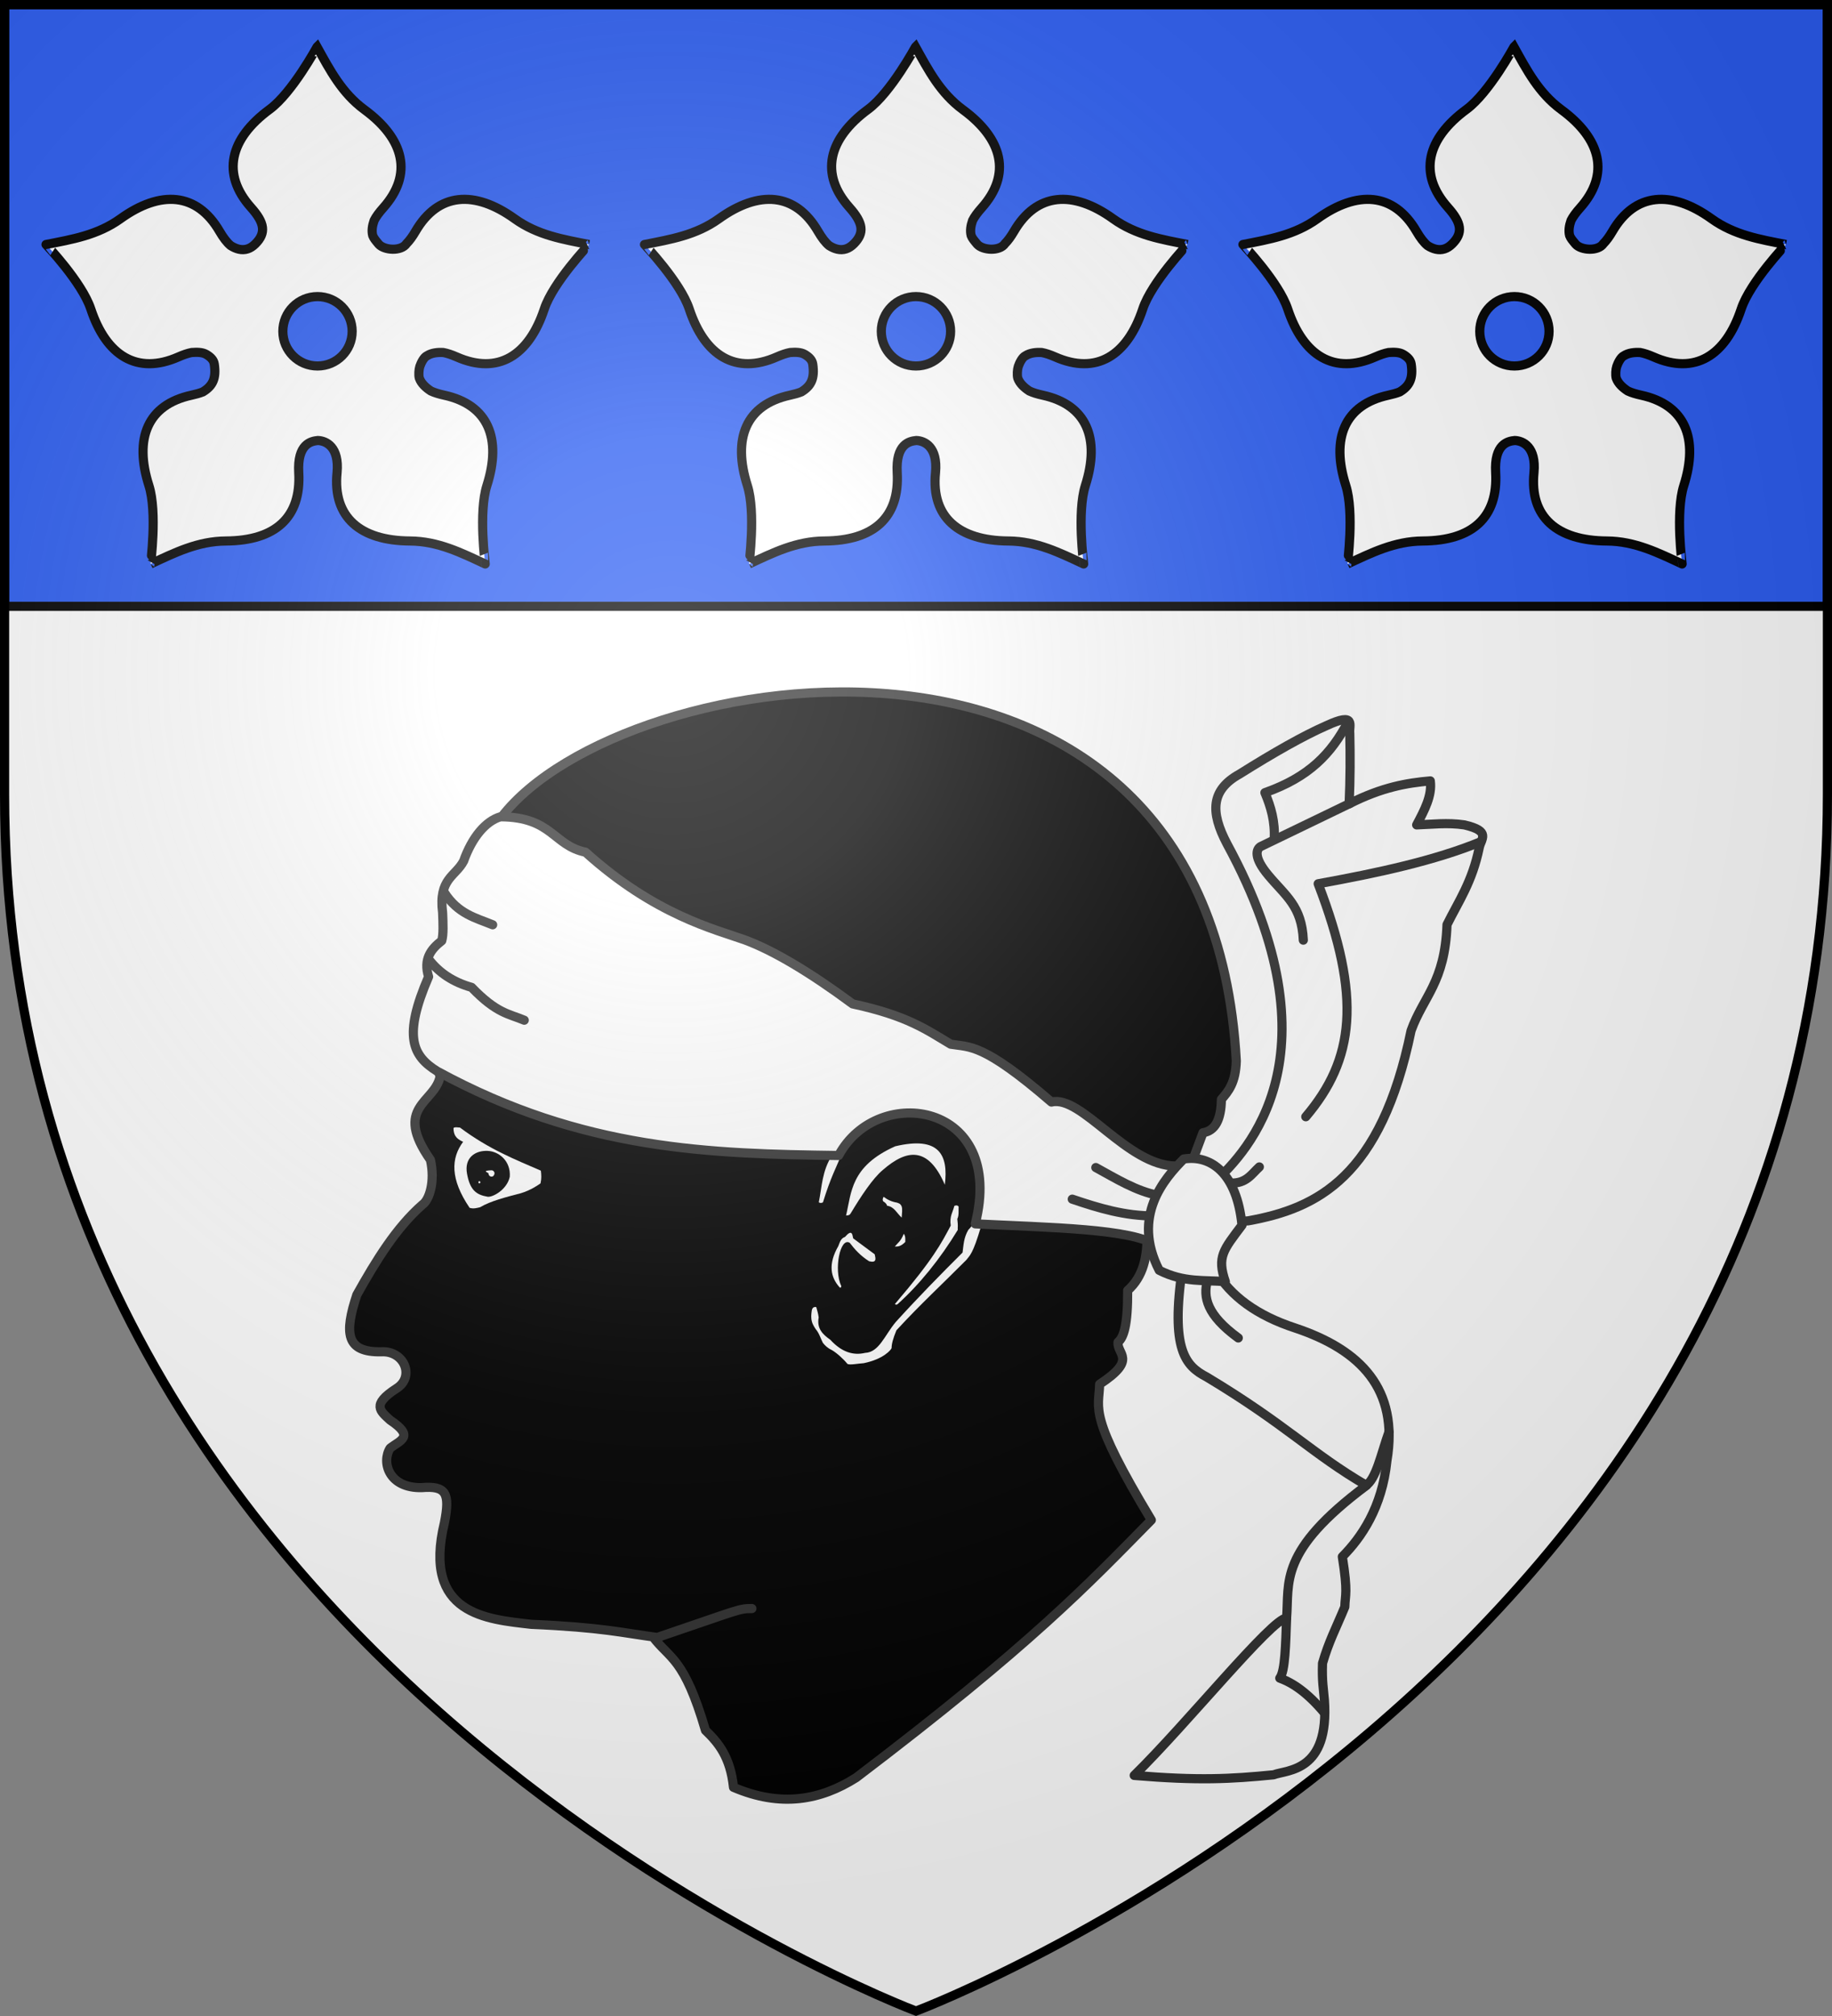 <?xml version="1.0" encoding="UTF-8" standalone="no"?>
<svg
   width="600"
   height="660"
   viewBox="-300 -300 600 660"
   version="1.1"
   id="svg25"
   sodipodi:docname="Blason de l'abbé Paul de Bruyn (Belgique).svg"
   inkscape:version="1.1.1 (3bf5ae0, 2021-09-20)"
   xmlns:inkscape="http://www.inkscape.org/namespaces/inkscape"
   xmlns:sodipodi="http://sodipodi.sourceforge.net/DTD/sodipodi-0.dtd"
   xmlns:xlink="http://www.w3.org/1999/xlink"
   xmlns="http://www.w3.org/2000/svg"
   xmlns:svg="http://www.w3.org/2000/svg">
  <rect x="-300" y="-300" width="600" height="660" fill="#808080" stroke="none"/>
  <sodipodi:namedview
     id="namedview27"
     pagecolor="#ffffff"
     bordercolor="#666666"
     borderopacity="1.0"
     inkscape:pageshadow="2"
     inkscape:pageopacity="0.0"
     inkscape:pagecheckerboard="0"
     showgrid="false"
     inkscape:zoom="0.77781746"
     inkscape:cx="289.91378"
     inkscape:cy="318.19805"
     inkscape:window-width="1920"
     inkscape:window-height="1015"
     inkscape:window-x="0"
     inkscape:window-y="40"
     inkscape:window-maximized="1"
     inkscape:current-layer="layer3" />
  <defs
     id="defs13">
    <radialGradient
       id="Gradient1"
       gradientUnits="userSpaceOnUse"
       cx="-80"
       cy="-80"
       r="405">
      <stop
         style="stop-color:#fff;stop-opacity:0.31"
         offset="0"
         id="stop2" />
      <stop
         style="stop-color:#fff;stop-opacity:0.25"
         offset="0.19"
         id="stop4" />
      <stop
         style="stop-color:#6b6b6b;stop-opacity:0.125"
         offset="0.6"
         id="stop6" />
      <stop
         style="stop-color:#000;stop-opacity:0.125"
         offset="1"
         id="stop8" />
    </radialGradient>
    <clipPath
       id="shield_cut">
      <path
         id="shield"
         d="M-298.5,-298.5 h597 v258.5 C 298.5,246.2 0,358.39 0,358.39 0,358.39 -298.5,246.2 -298.5,-40z" />
    </clipPath>
  </defs>
  <g
     id="layer4"
     inkscape:label="Fond écu"
     inkscape:groupmode="layer"
     sodipodi:insensitive="true">
    <use
       xlink:href="#shield"
       fill="#e20909"
       id="use15"
       style="fill:#ffffff"
       x="0"
       y="0"
       width="100%"
       height="100%" />
  </g>
  <g
     id="layer3"
     inkscape:label="Meubles"
     inkscape:groupmode="layer">
    <g
       transform="matrix(0.568,0,0,0.568,-221.578,-140.586)"
       id="g30359"
       style="stroke-width:0.939">
      <path
         d="m 260.619,547.246 c -7.609,-0.045 -7.63,0.782 -54.548,16.668 -20.445,-2.684 -31.263,-5.768 -72.731,-7.576 -25.418,-2.947 -62.85,-5.457 -50.003,-58.589 3.364,-17.02 0.928,-21.365 -13.132,-20.203 -18.976,0.401 -23.282,-14.595 -18.183,-22.728 5.7,-4.51 14.493,-6.517 0,-16.162 -5.764,-5.364 -10.848,-8.806 3.536,-18.183 10.926,-6.657 4.697,-21.961 -8.586,-21.213 -20.388,0.421 -21.533,-10.56 -14.142,-32.83 11.122,-19.849 22.77,-38.821 37.881,-52.023 3.928,-2.722 7.351,-13.276 4.546,-25.759 -21.609,-30.823 2.459,-32.637 5.556,-47.982 -8.079,-27.084 -6.271,-48.629 -1.01,-57.074 l 6.566,-20.203 c 3.501,-12.943 0.745,-33.49 14.142,-44.447 11.949,-7.707 11.672,-18.235 15.657,-27.779 68.859,-90.221 408.361,-143.978 423.759,140.411 -0.349,12.853 -4.762,17.742 -8.586,22.223 -0.168,11.785 -3.704,18.183 -10.607,19.193 -9.151,24.053 -17.364,50.815 -32.325,58.084 0.433,13.307 -2.146,24.894 -11.112,32.83 0.101,20.086 -2.309,27.119 -5.556,29.799 -0.747,7.125 11.377,9.837 -10.607,24.244 -0.421,14.8 -6.838,17.476 29.799,78.287 -36.465,37.045 -69.074,71.721 -170.211,148.492 -20.558,13.039 -43.498,17.232 -70.711,5.556 -1.822,-17.479 -8.714,-25.666 -16.162,-32.83 -12.333,-42.124 -20.549,-40.983 -30.305,-53.9"
         transform="translate(34.857,99.219)"
         style="color:#000000;display:inline;overflow:visible;visibility:visible;opacity:1;fill:#000000;fill-opacity:1;fill-rule:nonzero;stroke:#313131;stroke-width:5.282;stroke-linecap:round;stroke-linejoin:round;stroke-miterlimit:4;stroke-dasharray:none;stroke-dashoffset:0;stroke-opacity:1;marker:none;marker-start:none;marker-mid:none;marker-end:none"
         id="path1884" />
      <g
         id="g30350"
         style="stroke-width:0.939">
        <path
           d="m 297.742,373.5 c -1.551,-0.285 -2.447,0.496 -2.652,2.399 -0.239,1.866 -0.458,3.74 0.126,5.935 0.251,1.044 0.887,2.409 2.147,4.293 2.138,2.502 2.793,5.3 4.167,7.955 1.238,1.559 2.791,3.071 4.924,4.041 2.876,1.589 6.791,5.105 9.218,8.081 1.274,0.887 6.243,-0.215 9.47,-0.379 11.581,-2.415 15.793,-7.812 16.036,-8.713 -0.041,-2.152 0.794,-5.46 2.778,-10.228 13.427,-14.619 26.853,-27.022 40.28,-40.532 2.089,-2.695 3.786,-3.409 8.46,-19.193 -1.18,-5.799 -2.131,-5.442 -3.157,-7.071 -1.252,1.763 2.978,1.359 -4.167,8.965 -2.656,4.576 -2.697,8.749 -3.283,13.006 -13.042,13.001 -25.971,26.19 -38.512,40.027 -6.502,7.772 -9.604,17.463 -17.678,17.804 -6.852,1.625 -13.561,-0.452 -20.077,-7.576 -4.29,-2.983 -7.884,-6.408 -6.692,-12.879 -0.332,-2.503 -0.905,-4.041 -1.389,-5.935 z"
           transform="translate(34.857,99.219)"
           style="color:#000000;display:inline;overflow:visible;visibility:visible;fill:#ffffff;fill-opacity:1;fill-rule:nonzero;stroke:none;stroke-width:0.469;stroke-linecap:round;stroke-linejoin:round;stroke-miterlimit:4;stroke-dashoffset:0;stroke-opacity:1;marker:none;marker-start:none;marker-mid:none;marker-end:none"
           id="path15283" />
        <path
           d="m 311.339,362.268 c -5.547,-6.046 -6.779,-13.679 -0.893,-23.929 1.083,-2.937 1.751,-4.574 3.839,-5.268 4.186,-4.818 4.243,-1.213 4.732,0.804 l 12.411,9.196 c 0.566,2.501 1.297,5.12 -3.214,4.018 -5.142,-3.283 -8.335,-6.909 -11.161,-10.625 -5.571,-3.529 -9.331,15.613 -4.911,24.821 -0.021,0.636 -0.118,1.176 -0.804,0.982 z"
           transform="translate(34.857,99.219)"
           style="color:#000000;display:inline;overflow:visible;visibility:visible;opacity:1;fill:#ffffff;fill-opacity:1;fill-rule:nonzero;stroke:none;stroke-width:0.469;stroke-linecap:round;stroke-linejoin:round;stroke-miterlimit:4;stroke-dasharray:none;stroke-dashoffset:0;stroke-opacity:1;marker:none;marker-start:none;marker-mid:none;marker-end:none"
           id="path19718" />
        <path
           d="m 343.01,338.587 c 1.726,-2.073 3.451,-2.949 5.177,-7.324 0.523,0.645 1.021,1.388 0.884,4.672 -2.683,2.762 -4.361,2.677 -6.061,2.652 z"
           transform="translate(34.857,99.219)"
           style="color:#000000;display:inline;overflow:visible;visibility:visible;opacity:1;fill:#ffffff;fill-opacity:1;fill-rule:nonzero;stroke:none;stroke-width:0.469;stroke-linecap:round;stroke-linejoin:round;stroke-miterlimit:4;stroke-dasharray:none;stroke-dashoffset:0;stroke-opacity:1;marker:none;marker-start:none;marker-mid:none;marker-end:none"
           id="path21490" />
        <path
           d="m 336.57,309.923 c 2.157,1.66 4.641,2.863 7.639,3.346 0.943,0.389 1.931,0.423 2.715,2.083 0.661,1.677 0.173,4.272 0.063,6.566 -2.712,-2.399 -4.342,-6.36 -8.397,-6.819 -0.174,-0.75 -0.659,-1.568 -2.336,-2.652 -0.5,-1.205 0.022,-1.796 0.316,-2.525 z"
           transform="translate(34.857,99.219)"
           style="color:#000000;display:inline;overflow:visible;visibility:visible;opacity:1;fill:#ffffff;fill-opacity:1;fill-rule:nonzero;stroke:none;stroke-width:2.816;stroke-linecap:round;stroke-linejoin:round;stroke-miterlimit:4;stroke-dasharray:none;stroke-dashoffset:0;stroke-opacity:1;marker:none;marker-start:none;marker-mid:none;marker-end:none"
           id="path22377" />
        <path
           d="m 299.195,313.08 c 1.859,-8.975 1.77,-17.801 7.639,-27.085 l 6.124,-1.831 c -3.907,9.168 -7.052,14.994 -11.364,28.979 -0.709,0.252 -1.367,0.654 -2.399,-0.063 z"
           transform="translate(34.857,99.219)"
           style="color:#000000;display:inline;overflow:visible;visibility:visible;opacity:1;fill:#ffffff;fill-opacity:1;fill-rule:nonzero;stroke:none;stroke-width:2.816;stroke-linecap:round;stroke-linejoin:round;stroke-miterlimit:4;stroke-dasharray:none;stroke-dashoffset:0;stroke-opacity:1;marker:none;marker-start:none;marker-mid:none;marker-end:none"
           id="path23264" />
        <path
           d="m 314.915,320.719 c 3.187,-13.302 2.526,-28.36 28.347,-39.901 25.322,-5.995 30.759,4.864 28.6,22.16 -9.701,-22.54 -22.178,-20.339 -35.734,-8.523 -5.74,4.74 -12.611,15.128 -18.512,24.971 -0.875,1.46 -1.733,1.082 -2.701,1.293 z"
           transform="translate(34.857,99.219)"
           style="color:#000000;display:inline;overflow:visible;visibility:visible;opacity:1;fill:#ffffff;fill-opacity:1;fill-rule:nonzero;stroke:none;stroke-width:2.816;stroke-linecap:round;stroke-linejoin:round;stroke-miterlimit:4;stroke-dasharray:none;stroke-dashoffset:0;stroke-opacity:1;marker:none;marker-start:none;marker-mid:none;marker-end:none"
           id="path24151" />
        <path
           d="m 343.073,371.732 c 22.245,-25.958 26.808,-35.094 32.199,-45.204 -0.789,-5.407 1.221,-7.759 2.083,-11.364 1.193,-0.525 1.941,-0.272 2.462,0.379 -0.115,2.447 0.274,5.146 -0.758,7.134 0.532,4.366 0.178,4.298 0.253,6.377 -10.272,16.898 -22.149,31.476 -34.661,42.742 -0.622,0.459 -1.124,0.316 -1.578,-0.063 z"
           transform="translate(34.857,99.219)"
           style="color:#000000;display:inline;overflow:visible;visibility:visible;opacity:1;fill:#ffffff;fill-opacity:1;fill-rule:nonzero;stroke:none;stroke-width:2.816;stroke-linecap:round;stroke-linejoin:round;stroke-miterlimit:4;stroke-dasharray:none;stroke-dashoffset:0;stroke-opacity:1;marker:none;marker-start:none;marker-mid:none;marker-end:none"
           id="path25038" />
      </g>
      <g
         id="g10806"
         style="stroke-width:0.939">
        <g
           style="fill:#ffffff;fill-opacity:1;stroke:#313131;stroke-width:1.761;stroke-opacity:1"
           id="g10799">
          <path
             d="m 79.297,237.634 c -14.524,-8.93 -19.901,-20.305 -5.091,-54.569 -3.135,-10.137 1.374,-15.906 7.576,-20.708 1.055,-3.615 0.761,-9.926 0.505,-16.162 -2.493,-19.733 7.426,-20.849 12.122,-29.799 4.816,-13.557 12.587,-22.95 21.213,-25.506 29.934,0.152 30.308,16.514 49.053,20.415 40.141,36.208 74.632,44.406 91.904,50.569 16.633,6.178 37.41,18.571 62.124,36.871 31.823,6.818 42.851,15.122 56.569,23.234 11.215,1.855 18.395,-0.877 58.084,33.335 17.425,-4.284 43.588,36.822 71.721,36.871 l 7.576,31.315 -18.688,14.647 c -13.207,-9.855 -61.779,-10.485 -104.551,-12.627 17.808,-70.177 -56.324,-81.377 -78.792,-39.396 C 237.083,285.13 163.369,283.394 79.297,237.634 Z"
             transform="translate(34.857,99.219)"
             style="color:#000000;display:inline;overflow:visible;visibility:visible;opacity:1;fill:#ffffff;fill-opacity:1;fill-rule:nonzero;stroke:#313131;stroke-width:5.282;stroke-linecap:round;stroke-linejoin:round;stroke-miterlimit:4;stroke-dasharray:none;stroke-dashoffset:0;stroke-opacity:1;marker:none;marker-start:none;marker-mid:none;marker-end:none"
             id="path2791" />
          <path
             d="m 109.214,272.362 c 5.877,7.694 14.052,13.091 24.643,16.071 14.514,15.099 21.533,15.209 30.357,18.929"
             style="color:#000000;display:inline;overflow:visible;visibility:visible;opacity:1;fill:none;fill-opacity:1;fill-rule:nonzero;stroke:#313131;stroke-width:5.282;stroke-linecap:round;stroke-linejoin:round;stroke-miterlimit:4;stroke-dasharray:none;stroke-dashoffset:0;stroke-opacity:1;marker:none;marker-start:none;marker-mid:none;marker-end:none"
             id="path9879" />
          <path
             d="m 118.143,233.791 c 7.867,12.339 18.066,14.57 27.857,18.571"
             style="color:#000000;display:inline;overflow:visible;visibility:visible;opacity:1;fill:none;fill-opacity:1;fill-rule:nonzero;stroke:#313131;stroke-width:5.282;stroke-linecap:round;stroke-linejoin:round;stroke-miterlimit:4;stroke-dasharray:none;stroke-dashoffset:0;stroke-opacity:1;marker:none;marker-start:none;marker-mid:none;marker-end:none"
             id="path9881" />
          <path
             d="m 445.357,311.286 c 15.224,5.174 30.591,9.777 47.143,9.643"
             transform="translate(34.857,99.219)"
             style="color:#000000;display:inline;overflow:visible;visibility:visible;opacity:1;fill:none;fill-opacity:1;fill-rule:nonzero;stroke:#313131;stroke-width:5.282;stroke-linecap:round;stroke-linejoin:round;stroke-miterlimit:4;stroke-dasharray:none;stroke-dashoffset:0;stroke-opacity:1;marker:none;marker-start:none;marker-mid:none;marker-end:none"
             id="path9883" />
          <path
             d="m 458.929,293.071 c 11.685,6.372 23.103,13.549 36.071,16.071"
             transform="translate(34.857,99.219)"
             style="color:#000000;display:inline;overflow:visible;visibility:visible;opacity:1;fill:none;fill-opacity:1;fill-rule:nonzero;stroke:#313131;stroke-width:5.282;stroke-linecap:round;stroke-linejoin:round;stroke-miterlimit:4;stroke-dasharray:none;stroke-dashoffset:0;stroke-opacity:1;marker:none;marker-start:none;marker-mid:none;marker-end:none"
             id="path9885" />
        </g>
        <g
           style="stroke:#313131;stroke-width:1.761;stroke-opacity:1"
           id="g10786">
          <path
             d="m 527.5,301.286 c 18.604,-17.087 72.972,-73.488 7.143,-194.643 -9.921,-18.725 -9.213,-31.261 7.143,-40.357 19.806,-12.425 36.856,-22.094 50,-27.857 17.614,-8.217 12.964,-0.028 13.571,4.286 0.301,12.732 0.292,26.083 -0.357,40.714 19.104,-9.668 33.322,-12.007 46.786,-13.214 1.156,8.452 -3.379,16.905 -7.857,25.357 9.021,-0.292 17.608,-1.45 27.5,0 15.675,3.651 9.549,7.996 8.571,13.214 -4.066,19.72 -11.859,30.742 -18.571,44.286 -1.197,33.403 -13.578,41.244 -20.714,61.071 -17.332,84.304 -54.018,102.483 -93.929,109.643 l -13.929,1.071 z"
             transform="translate(34.857,99.219)"
             style="color:#000000;display:inline;overflow:visible;visibility:visible;opacity:1;fill:#ffffff;fill-opacity:1;fill-rule:nonzero;stroke:#313131;stroke-width:5.282;stroke-linecap:round;stroke-linejoin:round;stroke-miterlimit:4;stroke-dasharray:none;stroke-dashoffset:0;stroke-opacity:1;marker:none;marker-start:none;marker-mid:none;marker-end:none"
             id="path4565" />
          <path
             d="m 536.786,302 c 8.892,0.321 11.964,-5.179 16.429,-9.286"
             transform="translate(34.857,99.219)"
             style="color:#000000;display:inline;overflow:visible;visibility:visible;opacity:1;fill:none;fill-opacity:1;fill-rule:nonzero;stroke:#313131;stroke-width:5.282;stroke-linecap:round;stroke-linejoin:round;stroke-miterlimit:4;stroke-dasharray:none;stroke-dashoffset:0;stroke-opacity:1;marker:none;marker-start:none;marker-mid:none;marker-end:none"
             id="path9887" />
          <path
             d="m 580,263.786 c 28.007,-33.062 32.438,-68.46 7.143,-134.286 34.494,-6.238 67.443,-13.376 93.929,-24.286"
             transform="translate(34.857,99.219)"
             style="color:#000000;display:inline;overflow:visible;visibility:visible;opacity:1;fill:none;fill-opacity:1;fill-rule:nonzero;stroke:#313131;stroke-width:5.282;stroke-linecap:round;stroke-linejoin:round;stroke-miterlimit:4;stroke-dasharray:none;stroke-dashoffset:0;stroke-opacity:1;marker:none;marker-start:none;marker-mid:none;marker-end:none"
             id="path9889" />
          <path
             d="m 578.571,162 c -0.847,-19.61 -10.187,-25.435 -20.184,-37.431 -8.717,-10.406 -6.887,-14.971 -4.459,-16.497 l 51.786,-25"
             transform="translate(34.857,99.219)"
             style="color:#000000;display:inline;overflow:visible;visibility:visible;opacity:1;fill:none;fill-opacity:1;fill-rule:nonzero;stroke:#313131;stroke-width:5.282;stroke-linecap:round;stroke-linejoin:round;stroke-miterlimit:4;stroke-dasharray:none;stroke-dashoffset:0;stroke-opacity:1;marker:none;marker-start:none;marker-mid:none;marker-end:none"
             id="path9891" />
          <path
             d="m 561.786,103.786 c 0.594,-10.118 -1.94,-18.673 -5.357,-26.786 25.673,-9.049 38.233,-22.546 47.857,-40.714"
             transform="translate(34.857,99.219)"
             style="color:#000000;display:inline;overflow:visible;visibility:visible;opacity:1;fill:none;fill-opacity:1;fill-rule:nonzero;stroke:#313131;stroke-width:5.282;stroke-linecap:round;stroke-linejoin:round;stroke-miterlimit:4;stroke-dasharray:none;stroke-dashoffset:0;stroke-opacity:1;marker:none;marker-start:none;marker-mid:none;marker-end:none"
             id="path9893" />
        </g>
        <g
           style="stroke:#313131;stroke-width:5.282;stroke-linecap:round;stroke-linejoin:round;stroke-miterlimit:4;stroke-dasharray:none;stroke-opacity:1"
           id="g10793">
          <path
             d="m 508.834,351.033 c -6.877,47.018 1.696,56.352 14.023,62.753 46.096,27.661 60.623,44.159 92.143,62.5 -50.92,37.989 -44.431,55.778 -46.071,76.429 -8.473,0.175 -57.591,61.083 -87.857,90.714 37.178,3.079 55.589,2.086 80.357,-0.357 7.907,-2.975 32.326,-1.502 29.286,-43.214 -0.491,-6.357 -1.447,-10.385 -1.071,-21.071 3.668,-12.686 7.902,-20.462 12.857,-32.5 0.155,-7.118 1.919,-7.798 -1.429,-28.929 10.876,-10.961 22.94,-28.244 25.714,-55.357 6.913,-41.135 -15.099,-63.807 -52.857,-76.429 -22.095,-7.221 -37.309,-18.374 -46.071,-33.214 z"
             transform="translate(34.857,99.219)"
             style="color:#000000;display:inline;overflow:visible;visibility:visible;opacity:1;fill:#ffffff;fill-opacity:1;fill-rule:nonzero;stroke:#313131;stroke-width:5.282;stroke-linecap:round;stroke-linejoin:round;stroke-miterlimit:4;stroke-dasharray:none;stroke-dashoffset:0;stroke-opacity:1;marker:none;marker-start:none;marker-mid:none;marker-end:none"
             id="path5452" />
          <path
             d="m 523.214,358.429 c -2.407,9.334 -0.446,19.514 17.857,32.857"
             transform="translate(34.857,99.219)"
             style="color:#000000;display:inline;overflow:visible;visibility:visible;opacity:1;fill:none;fill-opacity:1;fill-rule:nonzero;stroke:#313131;stroke-width:5.282;stroke-linecap:round;stroke-linejoin:round;stroke-miterlimit:4;stroke-dasharray:none;stroke-dashoffset:0;stroke-opacity:1;marker:none;marker-start:none;marker-mid:none;marker-end:none"
             id="path9895" />
          <path
             d="m 614.286,476.582 c 6.287,-3.48 9.262,-19.015 13.691,-31.161"
             transform="translate(34.857,99.219)"
             style="color:#000000;display:inline;overflow:visible;visibility:visible;opacity:1;fill:none;fill-opacity:1;fill-rule:nonzero;stroke:#313131;stroke-width:5.282;stroke-linecap:round;stroke-linejoin:round;stroke-miterlimit:4;stroke-dasharray:none;stroke-dashoffset:0;stroke-opacity:1;marker:none;marker-start:none;marker-mid:none;marker-end:none"
             id="path9897" />
          <path
             d="m 568.929,552.714 c -0.539,15.059 -0.791,30.626 -3.929,34.643 7.678,2.793 16.022,8.475 25.714,20"
             transform="translate(34.857,99.219)"
             style="color:#000000;display:inline;overflow:visible;visibility:visible;opacity:1;fill:none;fill-opacity:1;fill-rule:nonzero;stroke:#313131;stroke-width:5.282;stroke-linecap:round;stroke-linejoin:round;stroke-miterlimit:4;stroke-dasharray:none;stroke-dashoffset:0;stroke-opacity:1;marker:none;marker-start:none;marker-mid:none;marker-end:none"
             id="path9899" />
        </g>
        <path
           d="m 495.48,352.287 c -16.04,-31.234 2.899,-52.774 14.142,-64.145 15.63,-2.507 30.657,8.185 33.588,38.133 -10.641,14.203 -14.561,18.205 -9.596,32.577 -11.857,-1.106 -23.805,0.719 -38.133,-6.566 z"
           transform="translate(34.857,99.219)"
           style="color:#000000;display:inline;overflow:visible;visibility:visible;opacity:1;fill:#ffffff;fill-opacity:1;fill-rule:nonzero;stroke:#313131;stroke-width:5.282;stroke-linecap:round;stroke-linejoin:round;stroke-miterlimit:4;stroke-dasharray:none;stroke-dashoffset:0;stroke-opacity:1;marker:none;marker-start:none;marker-mid:none;marker-end:none"
           id="path3678" />
      </g>
      <g
         id="g15277"
         style="stroke-width:0.939">
        <path
           d="m 88.571,270.571 c 0.136,5.046 2.846,6.348 5.536,7.679 -7.037,9.45 -7.512,21.456 3.75,38.036 2.284,0.712 4.268,0.067 6.071,-0.357 5.92,-3.532 14.822,-5.806 23.393,-8.036 5.747,-1.718 9.848,-4.621 11.429,-5.714 0.639,-2.73 0.481,-5.062 0.179,-7.321 -14.672,-6.382 -29.762,-12.219 -46.607,-24.821 -3.272,-0.399 -3.775,-0.007 -3.75,0.536 z"
           transform="translate(34.857,99.219)"
           style="color:#000000;display:inline;overflow:visible;visibility:visible;opacity:1;fill:#ffffff;fill-opacity:1;fill-rule:nonzero;stroke:none;stroke-width:0.469;stroke-linecap:round;stroke-linejoin:round;stroke-miterlimit:4;stroke-dasharray:none;stroke-dashoffset:0;stroke-opacity:1;marker:none;marker-start:none;marker-mid:none;marker-end:none"
           id="path10826" />
        <path
           d="m 121.313,298.335 c -1.71,7.741 -10.681,12.279 -13.634,11.79 -6.955,-1.15 -10.755,-3.912 -12.589,-13.527 -1.831,-9.599 5.156,-13.815 12.589,-13.527 6.944,0.269 14.303,5.929 13.634,15.263 z"
           transform="matrix(0.94,0,0,0.977,41.84,106.116)"
           style="opacity:1;fill:#000000;fill-opacity:1;fill-rule:nonzero;stroke:none;stroke-width:0.469;stroke-linecap:round;stroke-linejoin:round;stroke-miterlimit:4;stroke-opacity:1"
           id="path12598" />
        <path
           d="m 147.079,395.695 c -0.117,1.069 -0.821,1.853 -1.736,1.831 -0.958,-0.023 -1.736,-0.82 -1.736,-1.831 0,-0.326 -1.788,-0.891 -1.51,-1.321 0.265,-0.41 2.735,-0.51 3.246,-0.51 0.958,0 1.736,0.82 1.736,1.831 z"
           style="opacity:1;fill:#ffffff;fill-opacity:1;fill-rule:nonzero;stroke:none;stroke-width:0.469;stroke-linecap:round;stroke-linejoin:round;stroke-miterlimit:4;stroke-opacity:1"
           id="path13486" />
        <path
           d="m 104.046,301.716 a 0.552,0.631 0 1 1 -1.105,0 0.552,0.631 0 1 1 1.105,0 z"
           transform="translate(34.857,99.061)"
           style="opacity:1;fill:#ffffff;fill-opacity:1;fill-rule:nonzero;stroke:none;stroke-width:0.469;stroke-linecap:round;stroke-linejoin:round;stroke-miterlimit:4;stroke-dasharray:none;stroke-opacity:1"
           id="path13489" />
      </g>
    </g>
    <rect
       style="fill:#2b5df2;stroke:#000000;stroke-width:3"
       id="rect1089"
       width="597"
       height="197"
       x="-298.5"
       y="-298.5" />
    <path
       style="fill:#ffffff;fill-opacity:1;fill-rule:evenodd;stroke:#000000;stroke-width:3;stroke-linecap:butt;stroke-linejoin:miter;stroke-miterlimit:4;stroke-dasharray:none;stroke-opacity:1"
       d="m -196.161,-284.645 c -4.6e-4,-0.041 -8.099,14.979 -15.53,20.442 -13.073,9.613 -15.892,21.15 -6.113,32.111 4.537,5.085 5.002,8.364 1.433,11.932 -0.827,0.827 -1.668,1.358 -2.515,1.638 -1.912,0.631 -3.847,0.029 -5.586,-1.082 -1.207,-1.005 -2.387,-2.555 -3.627,-4.679 -7.403,-12.688 -19.282,-13.556 -32.464,-4.094 -7.493,5.378 -15.853,6.756 -24.363,8.423 -0.039,-0.012 11.752,12.331 14.653,21.086 5.103,15.403 15.215,21.647 28.662,15.734 1.65,-0.726 3.087,-1.212 4.358,-1.462 1.705,-0.118 3.53,-0.154 4.855,0.643 1.344,0.81 2.365,1.753 2.574,3.159 0.686,4.627 -0.476,7.09 -3.656,9.037 -0.03,0.018 -0.058,0.04 -0.088,0.059 -1.049,0.42 -2.295,0.767 -3.744,1.082 -14.355,3.12 -18.847,14.107 -13.921,29.567 2.8,8.788 0.531,25.71 0.556,25.677 7.864,-3.653 15.432,-7.463 24.655,-7.516 16.226,-0.093 24.695,-7.729 23.865,-22.373 -0.535,-9.447 4.053,-10.309 6.259,-10.528 2.629,0.086 7.085,2.018 6.288,10.528 -1.469,14.616 7.639,22.28 23.865,22.373 9.223,0.053 16.791,3.863 24.655,7.516 0.025,0.033 -2.244,-16.89 0.556,-25.677 4.926,-15.46 0.404,-26.447 -13.951,-29.567 -1.768,-0.384 -3.21,-0.828 -4.387,-1.375 -1.672,-1.083 -3.157,-2.461 -3.773,-4.153 -0.002,-0.009 0.002,-0.02 0,-0.029 -0.007,-0.02 -0.024,-0.038 -0.029,-0.059 -0.274,-1.01 -0.137,-2.874 0.175,-3.802 0.404,-1.196 1.322,-3.041 2.369,-3.509 1.479,-0.938 3.387,-1.158 5.323,-1.053 1.285,0.247 2.741,0.725 4.416,1.462 13.447,5.913 23.559,-0.331 28.662,-15.734 2.901,-8.755 14.692,-21.098 14.653,-21.086 -8.509,-1.667 -16.87,-3.044 -24.363,-8.423 -13.182,-9.462 -25.061,-8.593 -32.464,4.094 -1.008,1.728 -1.979,3.052 -2.954,4.036 -1.723,2.612 -7.303,2.221 -9.096,0.205 -1.135,-1.377 -1.617,-1.907 -1.989,-2.866 -0.388,-1.546 -0.114,-3.254 0.468,-4.913 0.633,-1.25 1.627,-2.603 2.983,-4.124 9.779,-10.961 6.931,-22.528 -6.142,-32.141 -7.431,-5.464 -11.315,-12.982 -15.53,-20.559 z m 0.146,81.741 c 6.273,0 11.348,5.104 11.348,11.376 0,6.273 -5.075,11.347 -11.348,11.347 -6.273,-1e-5 -11.348,-5.074 -11.348,-11.347 0,-6.273 5.075,-11.376 11.348,-11.376 z"
       id="path14529" />
    <use
       x="0"
       y="0"
       xlink:href="#path14529"
       id="use1225"
       width="100%"
       height="100%"
       transform="translate(196)" />
    <use
       x="0"
       y="0"
       xlink:href="#path14529"
       id="use1227"
       width="100%"
       height="100%"
       transform="translate(392)" />
  </g>
  <g
     id="layer2"
     inkscape:label="Reflet final"
     inkscape:groupmode="layer"
     sodipodi:insensitive="true">
    <use
       xlink:href="#shield"
       fill="url(#Gradient1)"
       id="use19" />
  </g>
  <g
     id="layer1"
     inkscape:label="Contour final"
     inkscape:groupmode="layer"
     sodipodi:insensitive="true">
    <use
       xlink:href="#shield"
       style="fill:none;stroke:#000;stroke-width:3"
       id="use22" />
  </g>
</svg>
